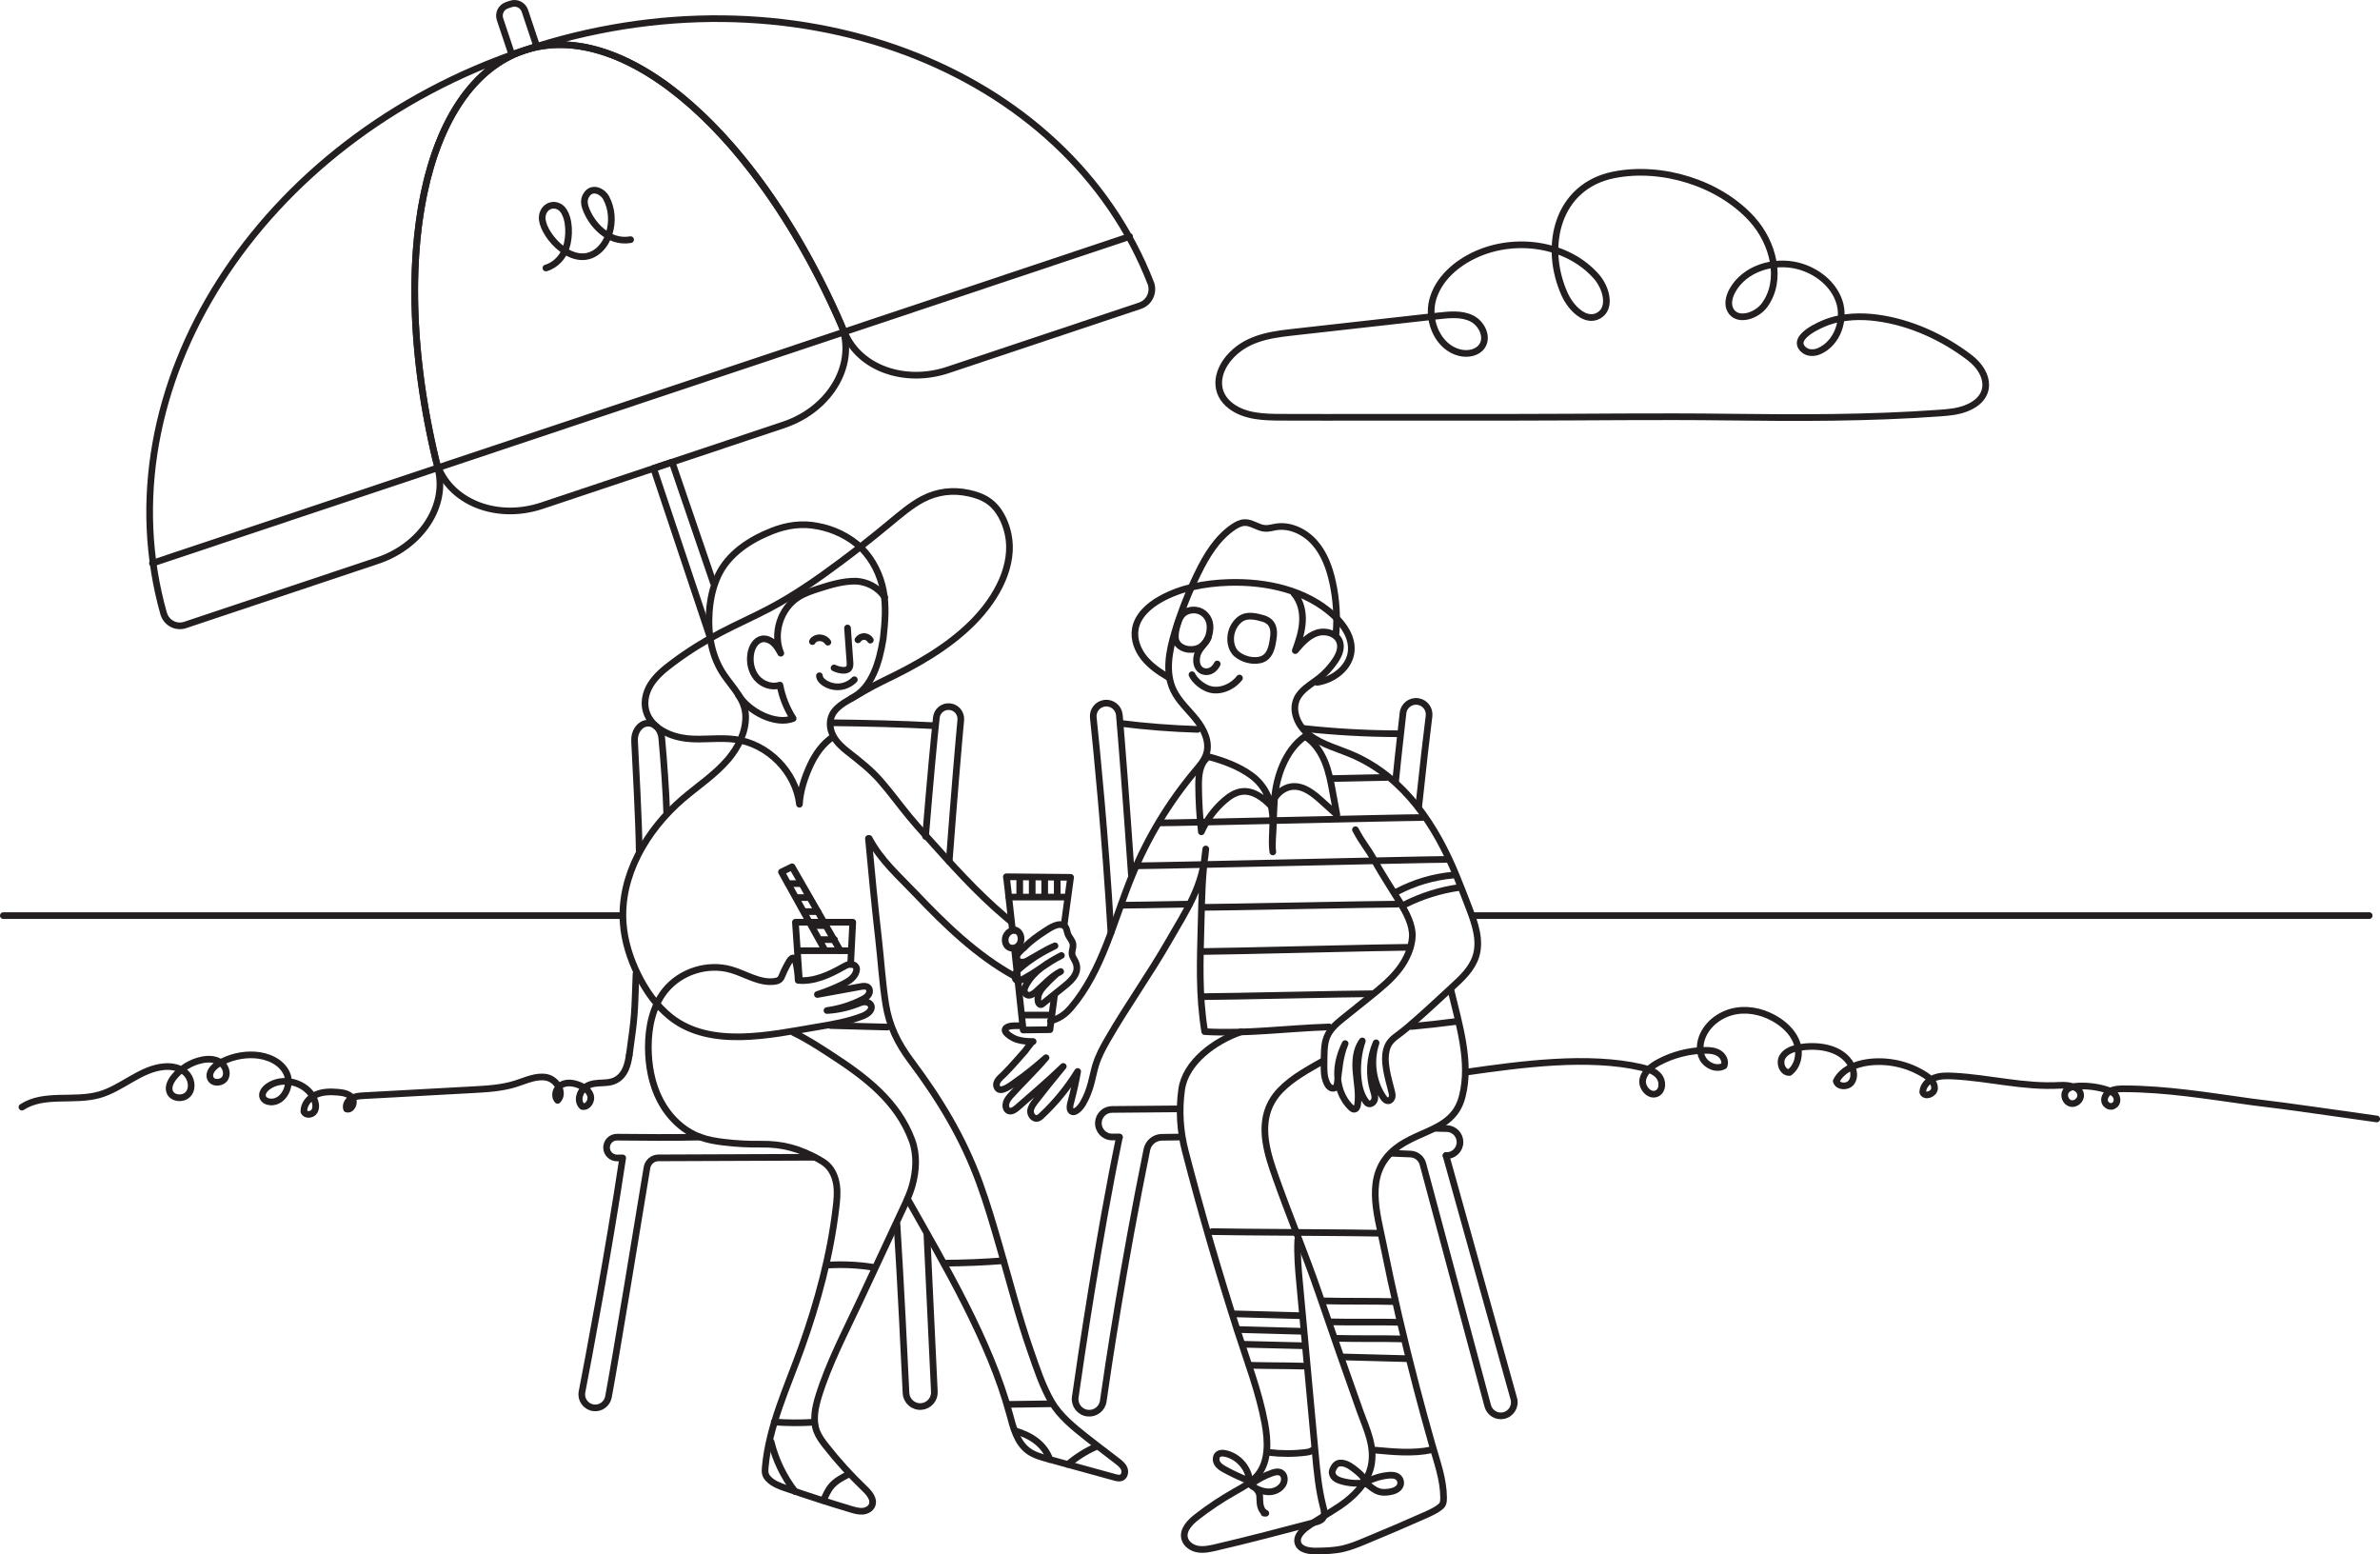 <?xml version="1.0" encoding="UTF-8"?><svg id="Layer_2" xmlns="http://www.w3.org/2000/svg" viewBox="0 0 535.78 349.82"><defs><style>.cls-1{fill:none;stroke:#231f20;stroke-linecap:round;stroke-linejoin:round;stroke-width:1.5px;}</style></defs><path class="cls-1" d="M299.85,93.93c-3.76,0-7.53,0-11.29-.02-3.98,0-8.28-.12-11.45-2.52-3.95-2.99-3.25-7.57-.42-10.87,3.54-4.13,8.52-5.09,13.73-5.68,11.15-1.25,22.31-2.5,33.46-3.75,2.51-.28,5.17-.54,7.43,.58s3.74,4.18,2.31,6.25c-1.06,1.53-3.23,1.9-5.03,1.45-4.78-1.17-7.34-7.01-6.1-11.78,1.24-4.76,5.34-8.33,9.83-10.35,8.95-4.03,20.54-2.38,27.04,4.97,2.23,2.52,3.48,7.09,.57,8.79-2.94,1.72-6.27-1.62-7.68-4.72-4.9-10.8-1.75-24.38,11.08-26.93,10.79-2.14,23.77,1.84,31.15,10.06,4.7,5.23,6.9,13.62,2.74,19.28-1.82,2.47-6.13,3.82-7.64,1.15-.77-1.35-.34-3.08,.41-4.44,2.73-4.96,9.29-6.97,14.78-5.56,4.13,1.06,7.94,3.98,9.28,8.03,1.36,4.11-.4,9.38-4.55,11.17-1.11,.48-2.51,.48-3.43-.31-3.17-2.74,3.76-5.73,5.56-6.35,3.51-1.2,7.3-1.32,10.95-.83,7.47,.99,14.83,4.36,20.8,8.92,4.69,3.58,5.34,9.17-.96,11.5-1.86,.69-3.86,.86-5.84,1-15.91,1.15-31.87,1.1-47.81,.9-15.71-.2-31.45,.03-47.17,.04-9.64,0-19.27,0-28.91,0-4.27,0-8.55,0-12.82,0Z"/><polyline class="cls-1" points="159.95 143.72 147.14 105.41 151.3 104.02 160.59 131.17"/><path class="cls-1" d="M122.01,113.81c-10.76,3.6-21.76-1.28-23.97-10.56-10.66-44.9-2.79-84.29,19.97-91.9,22.76-7.61,52.74,19.13,71.22,61.42,3.82,8.73-2.05,19.25-12.8,22.85l-54.42,18.19Z"/><path class="cls-1" d="M36.86,138.17C22.51,87.54,58.07,31.39,118.02,11.35c59.95-20.04,122.13,3.45,141.1,52.53h0c.65,2.06-.46,4.26-2.51,4.94l-43.21,14.44c-9.71,3.24-19.88-.38-23.22-8.3C171.78,31.41,141.16,3.61,118.02,11.35c-23.15,7.74-30.9,48.36-19.4,94.21,2.09,8.34-3.86,17.35-13.56,20.6l-43.37,14.5c-2.02,.68-4.2-.45-4.81-2.49h0Z"/><path class="cls-1" d="M115.82,.75h.95c1.37,0,2.48,1.11,2.48,2.48V11.63h-5.91V3.23c0-1.37,1.11-2.48,2.48-2.48Z" transform="translate(4.04 37.18) rotate(-18.48)"/><line class="cls-1" x1="34.31" y1="126.76" x2="254.3" y2="53.23"/><path class="cls-1" d="M122.89,60.32c2.26-.65,3.92-2.59,4.56-4.57,.81-2.5,.86-6.44-.73-8.52-.56-.73-1.6-1.22-2.64-.97-1.57,.38-2.15,1.96-2.01,3.16,.47,3.96,7.2,11.29,12.47,7.12,1.31-1.04,2.11-2.48,2.58-3.93,.86-2.7,.64-5.65-.66-8.07-.85-1.58-3.43-2.8-4.63-.33-.4,.82-.32,1.72-.04,2.51,1.23,3.6,5.08,8.11,10.17,7.22"/><path class="cls-1" d="M230.1,230.83c-1.07,.11-2.5-.13-3.38,.37-1.57,.89,1.26,2.46,2.17,2.75,1.2,.38,2.48,.47,3.69,.46-.35,.02-1.58,1.87-1.85,2.18-.64,.71-1.27,1.44-1.9,2.15-.92,1.04-1.85,2.07-2.84,3.05-.69,.69-2.05,1.63-1.57,2.87,.67,1.71,3.56-.71,4.25-1.18,2.22-1.53,4.39-3.29,6.81-5.42-2.85,3.31-5.55,5.83-7.95,8.52-.43,.48-.85,1-1.03,1.64s-.05,1.44,.46,1.74c.66,.38,1.49-.18,2.1-.71,3.36-2.94,6.88-5.92,10.3-9.23-2.2,2.66-4.27,5.22-6.28,7.83-.51,.67-1.05,1.38-1.09,2.22s.64,1.77,1.47,1.65c.41-.06,.75-.36,1.05-.65,3.07-2.86,5.83-6.25,8.09-9.91-.37,2.06-.83,4.28-1.57,7.02-.18,.66-.28,1.35,.02,1.76,.65,.89,2.01-.34,2.75-1.62,1.86-3.19,2.06-6.01,2.85-8.6,.63-2.06,1.66-3.97,2.74-5.83,4.3-7.47,9.35-14.49,13.64-21.96,4.17-7.27,7.81-12.41,8.41-20.85-.84,6.33-.88,10.37-1.05,16.75-.22,8.45-.55,16.01,.81,24.36,9.43,.55,18.57-.76,28.01-1.06"/><path class="cls-1" d="M300.75,142.77c.34-3.93,.08-7.9-.76-11.75-.7-3.2-1.86-6.4-4.03-8.86-2.16-2.46-5.49-4.09-8.72-3.57-.82,.13-1.63,.39-2.45,.34-1.58-.1-2.94-1.33-4.52-1.32-.96,.01-1.85,.49-2.64,1.02-3.69,2.51-6.08,6.5-8.03,10.52-2.07,4.25-3.8,8.67-5.15,13.19-1.27,4.24-2.19,8.98-.29,12.98,1.2,2.53,3.38,4.43,5.12,6.61s3.13,5.04,2.31,7.72c-.44,1.46-1.48,2.65-2.47,3.82-5.93,7.06-10.76,15.04-14.26,23.57-4.18,10.17-6.64,21.41-13.78,29.78-1.4,1.63-2.8,2.5-4.61,2.97"/><path class="cls-1" d="M296.5,153.58c3.69-.55,7.32-3.28,7.68-7,.3-3.08-1.64-5.95-3.91-8.05-6.24-5.76-15.21-7.7-23.7-7.43-5.31,.17-10.71,1.16-15.34,3.76-2.65,1.48-5.16,3.74-5.66,6.73-.38,2.3,.52,4.68,1.98,6.49,1.46,1.82,3.43,3.15,5.44,4.34"/><path class="cls-1" d="M291.28,133.56c1.5,1.69,2.05,4.06,1.93,6.32-.12,2.26-.84,4.43-1.62,6.55,1.35-1.59,2.8-3.25,4.77-3.94,1.97-.69,4.6,.03,5.25,2.02,.48,1.46-.25,3.04-1.12,4.31-1.03,1.5-2.29,2.84-3.73,3.95-1.75,1.35-3.86,2.48-4.8,4.49-1.3,2.79,.28,6.22,2.71,8.1,2.99,2.32,6.88,3.21,10.29,4.75,11.37,5.15,18.29,15.79,22.9,26.99,.99,2.4,1.92,4.83,2.85,7.25,1.34,3.49,2.66,7.32,1.54,10.88-.89,2.83-3.17,4.96-5.37,6.96-2.6,2.37-5.15,4.8-7.8,7.12-1.37,1.2-2.75,2.43-4.22,3.51-1.15,.84-2.17,1.64-2.63,3.06-.5,1.56-.39,3.24-.12,4.85,.28,1.64,.73,3.24,1.15,4.85,.11,.42,.21,.85,.14,1.28-.08,.42-.39,.84-.82,.89-.53,.06-.96-.42-1.25-.87-2.33-3.54-2.91-8.16-1.55-12.17-1.46,3.36-1.68,7.24-.61,10.74,.19,.64,.43,1.31,.29,1.97s-.86,1.24-1.47,.96c-.24-.11-.41-.32-.56-.53-1.06-1.46-1.51-3.28-1.69-5.08-.29-2.85,.03-5.77,.94-8.49-1.46,1.95-1.62,4.58-1.41,7.02s.71,4.88,.36,7.29c-.07,.48-.29,1.06-.78,1.07-.27,0-.5-.18-.7-.37-2.15-2.04-3.12-5.06-3.04-7.97,.06-2.24,.72-4.43,1.71-6.44-1.24,2.91-1.36,5.9-1.78,8.99-.04,.27-.08,.56-.26,.78-.28,.34-.81,.37-1.19,.18s-.66-.57-.85-.96c-.75-1.5-.7-3.18-.67-4.81,.03-1.85-.06-3.95,.65-5.7,.63-1.57,1.97-2.83,3.26-3.87,2.13-1.71,4.26-3.42,6.39-5.13,2.43-1.95,4.89-3.93,6.75-6.43,1.49-2,2.71-4.63,2.82-7.15,.12-2.63-1.41-5.42-2.73-7.59-1.93-3.17-4-6.25-5.79-9.5s-2.47-3.53-4.28-6.95"/><path class="cls-1" d="M272.16,170.33c3.36,.92,6.74,2.15,9.58,4.23,2.86,2.1,4.44,5.33,4.73,8.85,.23,2.77-.32,5.56,.06,8.33-.24-1.75,.05-3.76,.1-5.53,.05-1.98,.13-3.96,.25-5.94,.31-5.2,2.4-11.41,6.88-14.53,2.07,1.24,3.55,3.44,4.47,5.66,.92,2.22,1.37,4.61,1.8,6.98,.31,1.66,.61,3.32,.92,4.98-1.12-1.01-2.24-2.02-3.36-3.03-1.85-1.67-3.98-3.44-6.46-3.32-2.37,.12-4.4,2.12-4.96,4.42-1.76-1.86-4.09-3.6-6.63-3.28-1.49,.19-2.8,1.07-3.93,2.06-2.2,1.92-3.98,4.33-5.16,7-.39-3.44-.6-6.89-.62-10.35-.01-2.26,.18-4.81,1.9-6.29"/><path class="cls-1" d="M316.39,203.51c3.75-1.87,7.8-3.14,11.95-3.74"/><path class="cls-1" d="M314.46,200.71c3.92-2.07,8.24-3.35,12.65-3.75"/><path class="cls-1" d="M297.81,238.8c-3.32,1.9-6.82,3.75-9.52,6.52-3.2,3.28-4.01,7.26-3.32,11.74,.42,2.77,1.33,5.44,2.27,8.08,3.07,8.68,6.63,17.13,9.62,25.83,3.06,8.92,6.16,17.82,9.33,26.7,1.48,4.05,3.48,8.09,2.41,12.55-.93,3.76-3.92,6.66-7.04,8.77-2.45,1.66-5.08,3.03-7.46,4.8-1.12,.84-2.3,2.09-1.93,3.44,.43,1.56,2.47,1.87,4.08,1.86,2.07-.02,4.15-.08,6.16-.55,1.66-.39,3.25-1.04,4.82-1.69,4.88-2.02,9.48-3.98,13.63-5.84,1.14-.51,2.22-1,3.15-1.69,.3-.22,.58-.46,.75-.8,.2-.41,.22-.92,.22-1.43-.03-4.13-1.44-7.93-2.56-11.86-1.26-4.41-2.46-8.83-3.62-13.26-2.76-10.56-5.24-21.18-7.39-31.88-1.43-7.12-4.16-15.52,2.21-21.12,3.18-2.8,7.4-3.86,10.44-5.66,1.53-.9,3.22-2.19,4.24-4.2,.43-.83,.7-1.67,.9-2.45,1.91-7.57-.63-15.77-2.61-23.98"/><path class="cls-1" d="M317.76,231.03c3.4-.32,6.79-.7,10.18-1.14"/><path class="cls-1" d="M279.37,232.24c-5.94,2.05-12.5,6.84-13.36,12.99-.65,4.64-.36,9.29,.81,13.82,3.52,13.61,7.47,27.1,11.75,40.48,2.19,6.84,4.83,13.63,6.15,20.71,.75,4.02,.99,8.59-1.59,11.75-1.39,1.7-3.41,2.74-5.32,3.82-2.94,1.67-5.75,3.55-8.42,5.63-1.53,1.2-3.18,2.9-2.71,4.79,.33,1.32,1.65,2.21,3,2.43s2.71-.08,4.04-.39c7.5-1.75,14.94-3.71,22.39-5.67,.59-.16,1.23-.34,1.62-.81,.61-.74,.36-1.83,.12-2.75-1.02-3.92-1.39-7.98-1.76-12.01-1.17-12.66-2.33-25.32-3.5-37.98-.31-3.33-.61-6.67-.44-10"/><path class="cls-1" d="M285.68,326.9c2.77,.33,5.59,.33,8.36-.02,.45-.06,.91-.13,1.28-.4,.07-.06,.18-.12,.25-.06s-.12,.15-.08,.06"/><path class="cls-1" d="M309.51,326.38c4.18,.37,8.62,.83,12.76-.07"/><path class="cls-1" d="M307.41,333.95c-.05-1.22-1.09-2.15-2.04-2.92-.96-.78-1.99-1.59-3.22-1.74-.36-.04-.73-.02-1.05,.13-.43,.21-.72,.63-.94,1.06-.12,.22-.22,.45-.26,.7-.08,.55,.21,1.1,.63,1.46s.96,.56,1.49,.71c1.73,.5,3.57,.62,5.34,.35"/><path class="cls-1" d="M307.51,333.33c.65-.07,1.27-.34,1.88-.57,1.02-.37,2.09-.61,3.17-.72,.76-.07,1.6-.05,2.18,.44,.52,.43,.72,1.2,.48,1.83-.37,.96-1.52,1.35-2.55,1.49-.73,.1-1.49,.14-2.2-.07-.83-.24-1.53-.78-2.21-1.31l-1.17-.91"/><path class="cls-1" d="M281.31,333.29c-.25-2.94-2.6-5.57-5.49-6.16-.51-.1-1.08-.14-1.51,.15-.64,.43-.68,1.41-.28,2.07s1.09,1.07,1.77,1.44c1.73,.94,3.51,1.77,5.34,2.49"/><path class="cls-1" d="M281.71,334c1.39-1.04,2.94-1.87,4.58-2.45,.69-.25,1.5-.44,2.13-.06,.86,.51,.89,1.8,.37,2.65-.58,.94-1.66,1.51-2.76,1.61s-2.21-.2-3.19-.71c-.54-.28-1.04-.61-1.5-1,.87,.53,1.8,1.13,2.12,2.1,.16,.48,.14,.99,.15,1.5,.02,1.15,.3,2.5,1.35,2.95-.14-.01-.27-.02-.41-.03"/><path class="cls-1" d="M278.02,295.71c4.82,.13,9.64,.26,14.46,.4"/><path class="cls-1" d="M272.88,277.2c4.82,.13,32.99,.23,37.82,.36"/><path class="cls-1" d="M271,224.31c4.82,0,32.99-.65,37.81-.65"/><path class="cls-1" d="M271.03,214.15c4.82,0,41.57-.95,46.39-.95"/><path class="cls-1" d="M270.61,204.22c4.82,0,39.12-.73,43.94-.73"/><path class="cls-1" d="M256.19,194.86c4.82,0,64.5-1.43,69.32-1.43"/><path class="cls-1" d="M261.03,185.21c4.82,0,54.24-1.21,59.06-1.21"/><path class="cls-1" d="M299.51,175.24c5.94-.11,10.75-.26,12.57-.26"/><path class="cls-1" d="M252.37,203.74c2.07,0,8.42-.12,15.39-.25"/><path class="cls-1" d="M278.58,299.23c4.82,.13,9.64,.26,14.46,.4"/><path class="cls-1" d="M279.75,302.55c4.82,.13,8.96,.2,13.78,.34"/><path class="cls-1" d="M281.24,307.28c4.82,.13,7.32,.06,12.14,.19"/><path class="cls-1" d="M298.02,292.79c4.82,.13,11.13,.03,15.95,.16"/><path class="cls-1" d="M299.43,297.51c4.82,.13,10.86-.04,15.68,.1"/><path class="cls-1" d="M301.06,301.22c4.82,.13,9.9,0,14.72,.13"/><path class="cls-1" d="M302.34,305.41c4.82,.13,9.9,.26,14.72,.39"/><path class="cls-1" d="M279.98,138.91c-1.34,.53-2.34,1.97-2.72,3.3-.47,1.63-.23,3.85,1.15,5,1.35,1.13,3.45,1.7,5.18,1.33,2.4-.51,2.8-3.05,3.07-5.1,.1-.78,.12-1.59-.14-2.33-.34-1.02-1.16-1.61-2.16-1.91-1.29-.39-3.07-.8-4.38-.28Z"/><path class="cls-1" d="M265.14,140.3c-.34,1.03-.61,2.26-.54,3.22,.15,2.07,2.5,3.01,4.51,2.55,.95-.2,1.75-.79,2.31-1.57,.74-1.03,1.04-2.46,.97-3.72-.11-1.72-1.37-3.2-3.1-3.45-1.07-.15-2.23,.15-2.96,.82-.58,.53-.93,1.29-1.18,2.15Z"/><path class="cls-1" d="M272,143.51c-.56,1.23-1.63,2.08-2.23,3.27-.8,1.59-.54,4.23,1.66,4.4,1.15,.09,2.12-.76,2.59-1.74"/><path class="cls-1" d="M268.34,151.86c.57,1.23,1.94,2.36,3.15,2.95,2.61,1.29,5.84-.02,7.54-2.21"/><path class="cls-1" d="M237.37,224.14l-1.01,7.61-6.02,.07s-.99-9.32-1.96-18.26"/><path class="cls-1" d="M227.86,208.79c-.69-6.28-1.26-11.41-1.31-11.46l14.46,.13-1.45,10.69"/><line class="cls-1" x1="227.13" y1="201.91" x2="240.22" y2="201.91"/><line class="cls-1" x1="229.56" y1="197.85" x2="229.56" y2="201.52"/><line class="cls-1" x1="232.37" y1="197.72" x2="232.37" y2="201.65"/><line class="cls-1" x1="235.18" y1="197.79" x2="235.18" y2="201.52"/><line class="cls-1" x1="238" y1="197.92" x2="238" y2="201.65"/><line class="cls-1" x1="230.08" y1="228.47" x2="236.49" y2="228.47"/><path class="cls-1" d="M237.77,219.26c-.73,.6-2.86,2.72-3.4,3.5s-.87,1.76-.67,2.68c.07,.32,.28,.68,.61,.67,.17,0,.32-.12,.45-.23,1.66-1.33,3.32-2.67,4.97-4,1.76-1.42,3.53-3.23,2.27-5.62-.39-.73-.79-1.21-.65-2.11,.09-.56,.27-1.1,.19-1.66-.13-.85-.87-1.51-1.16-2.29-.22-.6-.21-1.3-.69-1.72-1.2-1.08-3.34,.37-4.37,1.05-1.68,1.1-3.41,2.3-4.78,3.77-.35,.2-1.05,.95-1.31,1.26-.26,.32-.42,.78-.3,1.21,.13,.47,.54,.75,.97,.78s.88-.05,1.27-.26c2.26-1.22,4.09-2.47,6.33-3.41-2.78,1.36-5.45,2.9-8.05,5.19-.41,.36-.88,.9-.95,1.58-.1,.9,.45,1.24,1.09,1.03,.55-.18,1.1-.55,1.62-.84,2.72-1.51,4.58-3.21,7.73-4.79-3,1.58-6.08,3.38-7.85,6.46-.26,.45-.48,.91-.51,1.33s.19,.88,.62,1.07c.67,.32,1.42-.2,1.98-.69,1.77-1.53,3.47-3.5,5.59-4.56"/><path class="cls-1" d="M228.56,209.47c-.91-.26-1.79,.46-2.12,1.27-.55,1.36,.32,2.96,1.88,2.61,2.01-.45,2.08-3.63,.05-4.1"/><path class="cls-1" d="M191.57,157.23c4.8-2.35,6.4-8.29,7.26-13.49,.42-3.73,.71-7.39,.03-10.85-.68-3.46-2.29-6.84-4.91-9.5-2.72-2.64-6.42-4.36-9.94-4.98-3.47-.69-6.87-.21-10.15,1.08-5.01,1.97-9.92,5.12-12.25,10.16-1.16,2.52-1.73,5.28-1.93,8.04-.36,4.91,.47,10.03,3.28,14.17,1.97,2.9,4.84,5.58,4.9,9.34,.06,3.54-1.65,6.99-3.91,9.66-2.92,3.45-6.76,5.96-10.2,8.9-8.19,7.02-14.28,17.37-13.45,28.13,.31,3.98,1.54,7.86,3.3,11.44,1.81,3.68,4.23,7.12,7.45,9.65,8.94,7.02,22.41,3.91,32.69,2.19,3.57-.59,7.17-1.2,10.54-2.52,1.04-.41,2.25-1.34,1.81-2.36-.23-.54-.87-.8-1.45-.79s-1.14,.25-1.68,.47c-2.17,.84-4.47,1.34-6.79,1.47,2.77-.37,5.47-1.22,7.96-2.49,.53-.27,1.07-.58,1.39-1.08s.35-1.24-.1-1.63c-.43-.37-1.07-.29-1.63-.19-3.26,.59-6.52,1.19-9.78,1.78,1.92-.62,3.79-1.37,5.6-2.25,1.36-.66,2.81-1.54,3.17-3,.06-.25,.09-.51,.01-.75-.17-.56-.83-.85-1.41-.81s-1.11,.35-1.62,.64c-3.1,1.76-6.54,3.34-10.08,2.99-.05-1.52-.26-3.03-.63-4.5-.04-.17-.09-.34-.23-.45-.35-.28-.82,.14-1.05,.52-.64,1.04-1.19,2.12-1.66,3.25-.14,.35-.28,.71-.56,.96-.3,.28-.73,.39-1.14,.45-3.4,.49-6.54-1.69-9.84-2.64-5.29-1.52-11.41,.43-14.85,4.73-2.8,3.5-3.76,8.16-3.77,12.64,0,4.16,.75,8.38,2.68,12.07,1.93,3.69,5.08,6.81,8.99,8.25,1.71,.63,3.53,.93,5.34,1.15,2.76,.33,5.55,.48,8.33,.44,4.91-.08,8.69,1.01,12.99,3.38,.68,.37,1.34,.78,1.9,1.3,1.24,1.16,1.91,2.83,2.15,4.51s.07,3.39-.13,5.08c-1.27,10.76-4.12,21.27-7.75,31.46-3.18,8.91-7.37,17.66-8.19,27.09-.04,.49-.07,.99,.07,1.45,.13,.41,.39,.78,.69,1.09,1.03,1.07,2.49,1.6,3.89,2.08,4.87,1.69,9.77,3.27,14.7,4.74,.84,.25,1.71,.5,2.59,.43s1.78-.54,2.11-1.35c.56-1.36-.63-2.75-1.7-3.77-3.13-2.99-6.04-6.2-8.71-9.61-.8-1.02-1.58-2.07-2.04-3.28-.94-2.5-.36-5.3,.42-7.85,2.26-7.33,5.91-14.25,9.15-21.18,3.42-7.32,6.84-14.64,10.26-21.96,.65-1.39,1.25-2.81,1.67-4.29,.93-3.34,1.14-6.98-.07-10.24-3.26-8.75-10.48-14.18-18-19.07-2.81-1.82-5.61-3.67-8.64-5.12"/><path class="cls-1" d="M199.17,134.44c-1.52-2.36-4.11-3.51-6.47-3.64-2.9-.04-5.72,.81-8.48,1.7-1.54,.5-3.1,1.02-4.47,1.88-4.07,2.56-5.85,8.21-3.98,12.64-.46-.82-.94-1.66-1.63-2.3-.69-.64-1.65-1.07-2.58-.91-1.44,.26-2.29,1.8-2.54,3.24-.33,1.92,.07,4,1.32,5.5,1.25,1.49,3.39,2.26,5.24,1.65,.5,2.66,1.52,5.23,2.98,7.51-4.04,1.59-10.08-1.63-12.35-5.33"/><path class="cls-1" d="M182.89,144.4c.11-.27,.35-.47,.61-.61,.96-.52,2.29-.17,2.87,.75"/><path class="cls-1" d="M193.14,144.01c.3-.47,.86-.76,1.41-.75s1.1,.33,1.38,.81"/><path class="cls-1" d="M190.79,141.34c.18,2.55,.37,5.1,.55,7.65,.04,.51,.06,1.09-.28,1.47-.35,.4-.96,.44-1.48,.39-.63-.07-1.25-.25-1.82-.52"/><path class="cls-1" d="M184.47,152.09c0,.58,.43,1.08,.89,1.43,1.02,.77,2.32,1.15,3.59,1.05s2.5-.68,3.38-1.59"/><path class="cls-1" d="M187.62,165.76c-2.36,1.55-4.03,3.92-5.21,6.45-1.26,2.71-2.29,5.8-2.44,8.8-.82-7.28-7.11-13.61-14.43-14.59-3.7-.5-7.4,.2-10.99-.21s-7.49-2.18-8.86-5.46c-.93-2.21-.45-4.69,.76-6.65s3.11-3.53,5.09-4.99c3.36-2.52,6.94-4.75,10.66-6.71,3.69-1.94,7.53-3.61,11.21-5.57,5.49-2.92,10.62-6.48,15.61-10.2,3.75-2.79,7.43-5.68,11.03-8.67,2.55-2.11,5.05-4.26,7.67-5.63,3.33-1.74,6.86-2.11,10.38-1.34,1.39,.31,2.89,.75,4.27,1.67,2.63,1.75,3.99,4.85,4.57,7.54,1.46,6.81-2.32,14.23-8,19.92s-12.85,9.66-20.1,13.13c-2.75,1.32-5.32,2.88-7.95,4.4-1.15,.66-2.29,1.42-3.09,2.48-1.26,1.66-1.15,3.85-.16,5.62,.74,1.34,1.89,2.41,3.1,3.36,2.67,2.1,5.24,4.07,7.49,6.65,2.26,2.59,4.27,5.38,6.46,8.03,1.26,1.53,2.59,3.01,3.91,4.49,5.58,6.24,11.17,12.51,17.55,17.93,.47,.4,.94,.79,1.42,1.19"/><path class="cls-1" d="M195.67,188.71c2.71,5.05,6.56,8.34,10.47,12.45,6.61,6.95,13.72,13.86,22.18,18.52"/><path class="cls-1" d="M195.5,188.72c.7,7.51,1.41,15.02,2.27,22.51,.57,4.95,.85,9.9,1.63,14.81,.79,4.9,2.73,8.8,5.7,12.77,6.43,8.57,11.7,17.26,15.4,27.39,1.76,4.8,3.18,9.72,4.6,14.63,2.23,7.69,4.25,15.63,6.92,23.25,1.33,3.82,2.68,7.95,4.72,11.46,1.83,3.15,4.97,5.68,7.8,7.92,.67,.53,1.34,1.05,2.01,1.56,1.65,1.27,3.3,2.54,4.96,3.81,.62,.47,1.26,.98,1.56,1.7s.12,1.7-.58,2.03c-.48,.22-1.04,.08-1.55-.06-5.04-1.39-10.08-2.78-15.12-4.16-1.51-.42-3.07-.85-4.33-1.78-2.56-1.87-3.39-5.24-4.21-8.3-4.39-16.34-14.67-33.71-22.99-48.43"/><path class="cls-1" d="M187.02,230.82l12.73,.34"/><path class="cls-1" d="M185.37,337.73c.5-1.17,1.01-2.37,1.85-3.33,.99-1.13,2.37-1.85,3.71-2.54"/><path class="cls-1" d="M173.59,324.51c.99,4.04,2.83,7.87,5.37,11.16"/><path class="cls-1" d="M228.55,322.04c1.68,.49,3.32,1.21,4.71,2.28s2.52,2.51,3.08,4.17"/><path class="cls-1" d="M240.39,329.61c1.93-1.67,4.11-3.04,6.45-4.06"/><path class="cls-1" d="M174.3,320.05c2.91,.22,5.83,.24,8.73,.06"/><path class="cls-1" d="M227.24,316.08l9.33-.13"/><path class="cls-1" d="M212.76,284.3c4.38-.03,8.75-.21,13.12-.55"/><path class="cls-1" d="M186.34,284.73c3.38-.2,6.77-.05,10.11,.47"/><polyline class="cls-1" points="179.93 220.28 179.06 207.56 191.97 207.56 191.49 217.07"/><line class="cls-1" x1="179.64" y1="213.97" x2="191.49" y2="213.97"/><polyline class="cls-1" points="189.16 213.97 178.31 195.09 175.92 196.25 185.58 213.64"/><line class="cls-1" x1="177.43" y1="198.87" x2="180.34" y2="198.87"/><line class="cls-1" x1="179.32" y1="202.02" x2="182.22" y2="202.02"/><line class="cls-1" x1="181.2" y1="205.17" x2="184.11" y2="205.17"/><line class="cls-1" x1="183.08" y1="208.32" x2="185.99" y2="208.32"/><line class="cls-1" x1="184.96" y1="211.47" x2="187.87" y2="211.47"/><path class="cls-1" d="M4.94,249.18c4.97-3.26,11.69-1.16,17.41-2.78,5.12-1.45,9.25-5.84,14.55-6.32,1.73-.16,3.61,.18,4.89,1.37s1.72,3.34,.65,4.71-3.69,1.18-4.25-.47c-.38-1.11,.22-2.31,.94-3.23,1.57-1.98,3.85-3.39,6.32-3.9,1.36-.28,2.85-.27,4.03,.46s1.88,2.34,1.24,3.57c-.64,1.23-2.77,1.4-3.34,.14-.58-1.28,.66-2.63,1.86-3.34,2.42-1.42,5.26-2.11,8.06-1.95,2.94,.17,6.06,1.5,7.26,4.19s-.71,6.56-3.65,6.39c-.72-.04-1.5-.38-1.75-1.06-.33-.87,.35-1.8,1.09-2.35,3.33-2.5,8.85-1.02,10.48,2.81,.37,.88,.54,1.95,.02,2.75s-1.96,.91-2.34,.04c-.07-1.68,1.22-3.19,2.76-3.86,1.54-.67,3.29-.67,4.96-.52,1.19,.1,2.53,.35,3.19,1.35,.67,.99-.16,2.77-1.3,2.42-.32-.91,.29-1.94,1.12-2.41s1.84-.54,2.8-.59c8.13-.44,16.26-.88,24.4-1.33,3.29-.18,6.63-.36,9.77-1.36,2.26-.71,4.55-1.85,6.88-1.43,2.33,.42,4.22,3.51,2.54,5.18-.95-1.01-.36-2.83,.86-3.5,1.22-.67,2.74-.44,4.02,.08,1.12,.46,2.25,1.23,2.55,2.41s-.69,2.65-1.88,2.38c-1.31-1.18-.61-3.55,.88-4.49,2.39-1.51,5.17-.02,7.47-1.98,1.32-1.13,1.9-2.86,2.21-5.02"/><path class="cls-1" d="M330.21,241.28c12.2-1.74,27.29-3.8,39.3-1.03,1.45,.34,2.98,.79,3.93,1.94,.95,1.15,.94,3.18-.37,3.88-1.63,.87-3.58-1.22-3.26-3.04s1.98-3.08,3.61-3.95c3.14-1.67,6.68-2.6,10.25-2.68,1.12-.03,2.3,.05,3.27,.63s1.61,1.82,1.18,2.86c-1.63,.93-3.89,.01-4.8-1.63s-.68-3.74,.14-5.43c1.4-2.9,4.4-4.86,7.59-5.33s6.48,.45,9.18,2.21c1.96,1.28,3.68,3.07,4.37,5.31,.68,2.24,.12,4.94-1.75,6.36-1.6,.09-2.41-2.21-1.56-3.57s2.56-1.86,4.14-2.1c4.21-.65,9.26,.24,11.29,3.98,.66,1.23,.89,2.85,.03,3.95s-2.98,1.03-3.38-.31c1.27-2.59,4.29-3.84,7.15-4.23,4.43-.59,9.05,.43,12.82,2.84,1.1,.7,2.24,1.74,2.16,3.04s-2.25,2.06-2.66,.82c.05-1.47,1.26-2.69,2.63-3.21,1.37-.52,2.89-.48,4.35-.4,8.05,.42,15.74,2.54,23.87,2.08,1.9-.11,4.5,.22,4.7,2.12,.12,1.16-1.11,2.23-2.24,1.96-1.13-.27-1.73-1.79-1.1-2.77,.58-.88,1.76-1.1,2.82-1.14,2.08-.09,4.17,.17,6.16,.76,.83,.25,1.7,.59,2.21,1.29s.46,1.87-.31,2.28c-.71,.63-1.98,0-2.15-.93s.5-1.86,1.34-2.29,1.82-.48,2.77-.5c9.72-.01,19.31,1.61,29.09,2.96,9.19,1.08,18.42,2.51,28.07,3.83"/><line class="cls-1" x1="139.9" y1="206.07" x2=".75" y2="206.07"/><line class="cls-1" x1="533.35" y1="206.07" x2="331.99" y2="206.07"/><path class="cls-1" d="M143.9,191.52c-.11-7.4-.78-19.23-1.05-24.77-.1-2.02,1.12-3.77,2.76-3.97h0c1.67-.2,3.16,1.26,3.36,3.3,.41,4.24,1.02,12.81,1.12,16.88"/><path class="cls-1" d="M208.36,188.26c1.03-12.61,1.93-22.19,2.43-26.77,.17-1.51,1.51-2.59,3.02-2.44h0c1.51,.15,2.62,1.5,2.48,3.01-.51,5.39-1.55,17.72-2.61,31.84"/><path class="cls-1" d="M187.14,162.67c7.22,.06,15.94,.28,23.14,.66"/><path class="cls-1" d="M143.18,219.17c-.36,9.46-.19,8.84-1.51,18.25"/><path class="cls-1" d="M201.93,275.55c.85,13.38,1.69,30.8,2.03,37.98,.09,1.81,1.66,3.18,3.46,3.03h0c1.71-.15,3-1.61,2.92-3.32-.32-6.85-1.11-23.72-1.68-35.5"/><path class="cls-1" d="M183.37,260.46l-35.13,.14c-1.29,0-2.39,.94-2.6,2.21-1.5,9.18-7.26,44.24-8.67,51.61-.31,1.6-1.82,2.67-3.43,2.42h0c-1.7-.26-2.85-1.88-2.52-3.57,1.52-7.88,5.92-31.1,9.16-52.66h0s-1.28,.01-1.28,.01c-1.26,0-2.3-.99-2.35-2.25h0c-.05-1.34,1.02-2.45,2.36-2.43,4.4,.05,13.63,.13,18.71-.02"/><path class="cls-1" d="M254.69,196.81c-1.16-16.64-2.18-29.9-2.7-35.87-.15-1.67-1.65-2.88-3.31-2.67h0c-1.59,.2-2.73,1.64-2.56,3.23,.75,7.14,2.71,26.72,3.97,48.42"/><path class="cls-1" d="M314.17,175.93c.72-7.24,1.32-12.17,1.67-15.44,.18-1.67,1.71-2.85,3.37-2.6h0c1.59,.24,2.69,1.69,2.49,3.29-.49,3.87-1.31,10.81-2.32,20.35"/><path class="cls-1" d="M252.19,162.8c5.78,.73,11.59,1.18,17.41,1.36"/><path class="cls-1" d="M293.54,163.96c6.93,.76,13.91,1.15,20.88,1.18"/><path class="cls-1" d="M265.24,249.57l-14.9,.13c-1.63,0-2.98,1.29-3.07,2.92h0c-.1,1.78,1.31,3.28,3.09,3.28h1.64"/><path class="cls-1" d="M325.54,260.09c1.72,.05,3.14-1.33,3.13-3.05,0-1.62-1.27-2.95-2.89-3.03-.87,.02-1.77-.06-2.65-.07"/><path class="cls-1" d="M313.21,259.56l4.33,.18c1.31,.06,2.44,.96,2.78,2.23l1.08,4.03,13.52,50.43c.43,1.56,2,2.52,3.58,2.17h0c1.7-.37,2.75-2.09,2.29-3.78l-15.27-54.75"/><path class="cls-1" d="M251.99,255.96c-4.67,22.52-8.63,49.36-9.93,58.49-.25,1.77,1,3.4,2.78,3.6h0c1.71,.2,3.28-.99,3.52-2.7,1.13-7.95,4.5-30.45,9.82-56.59,.33-1.61,1.73-2.77,3.37-2.79l4.32-.06"/></svg>